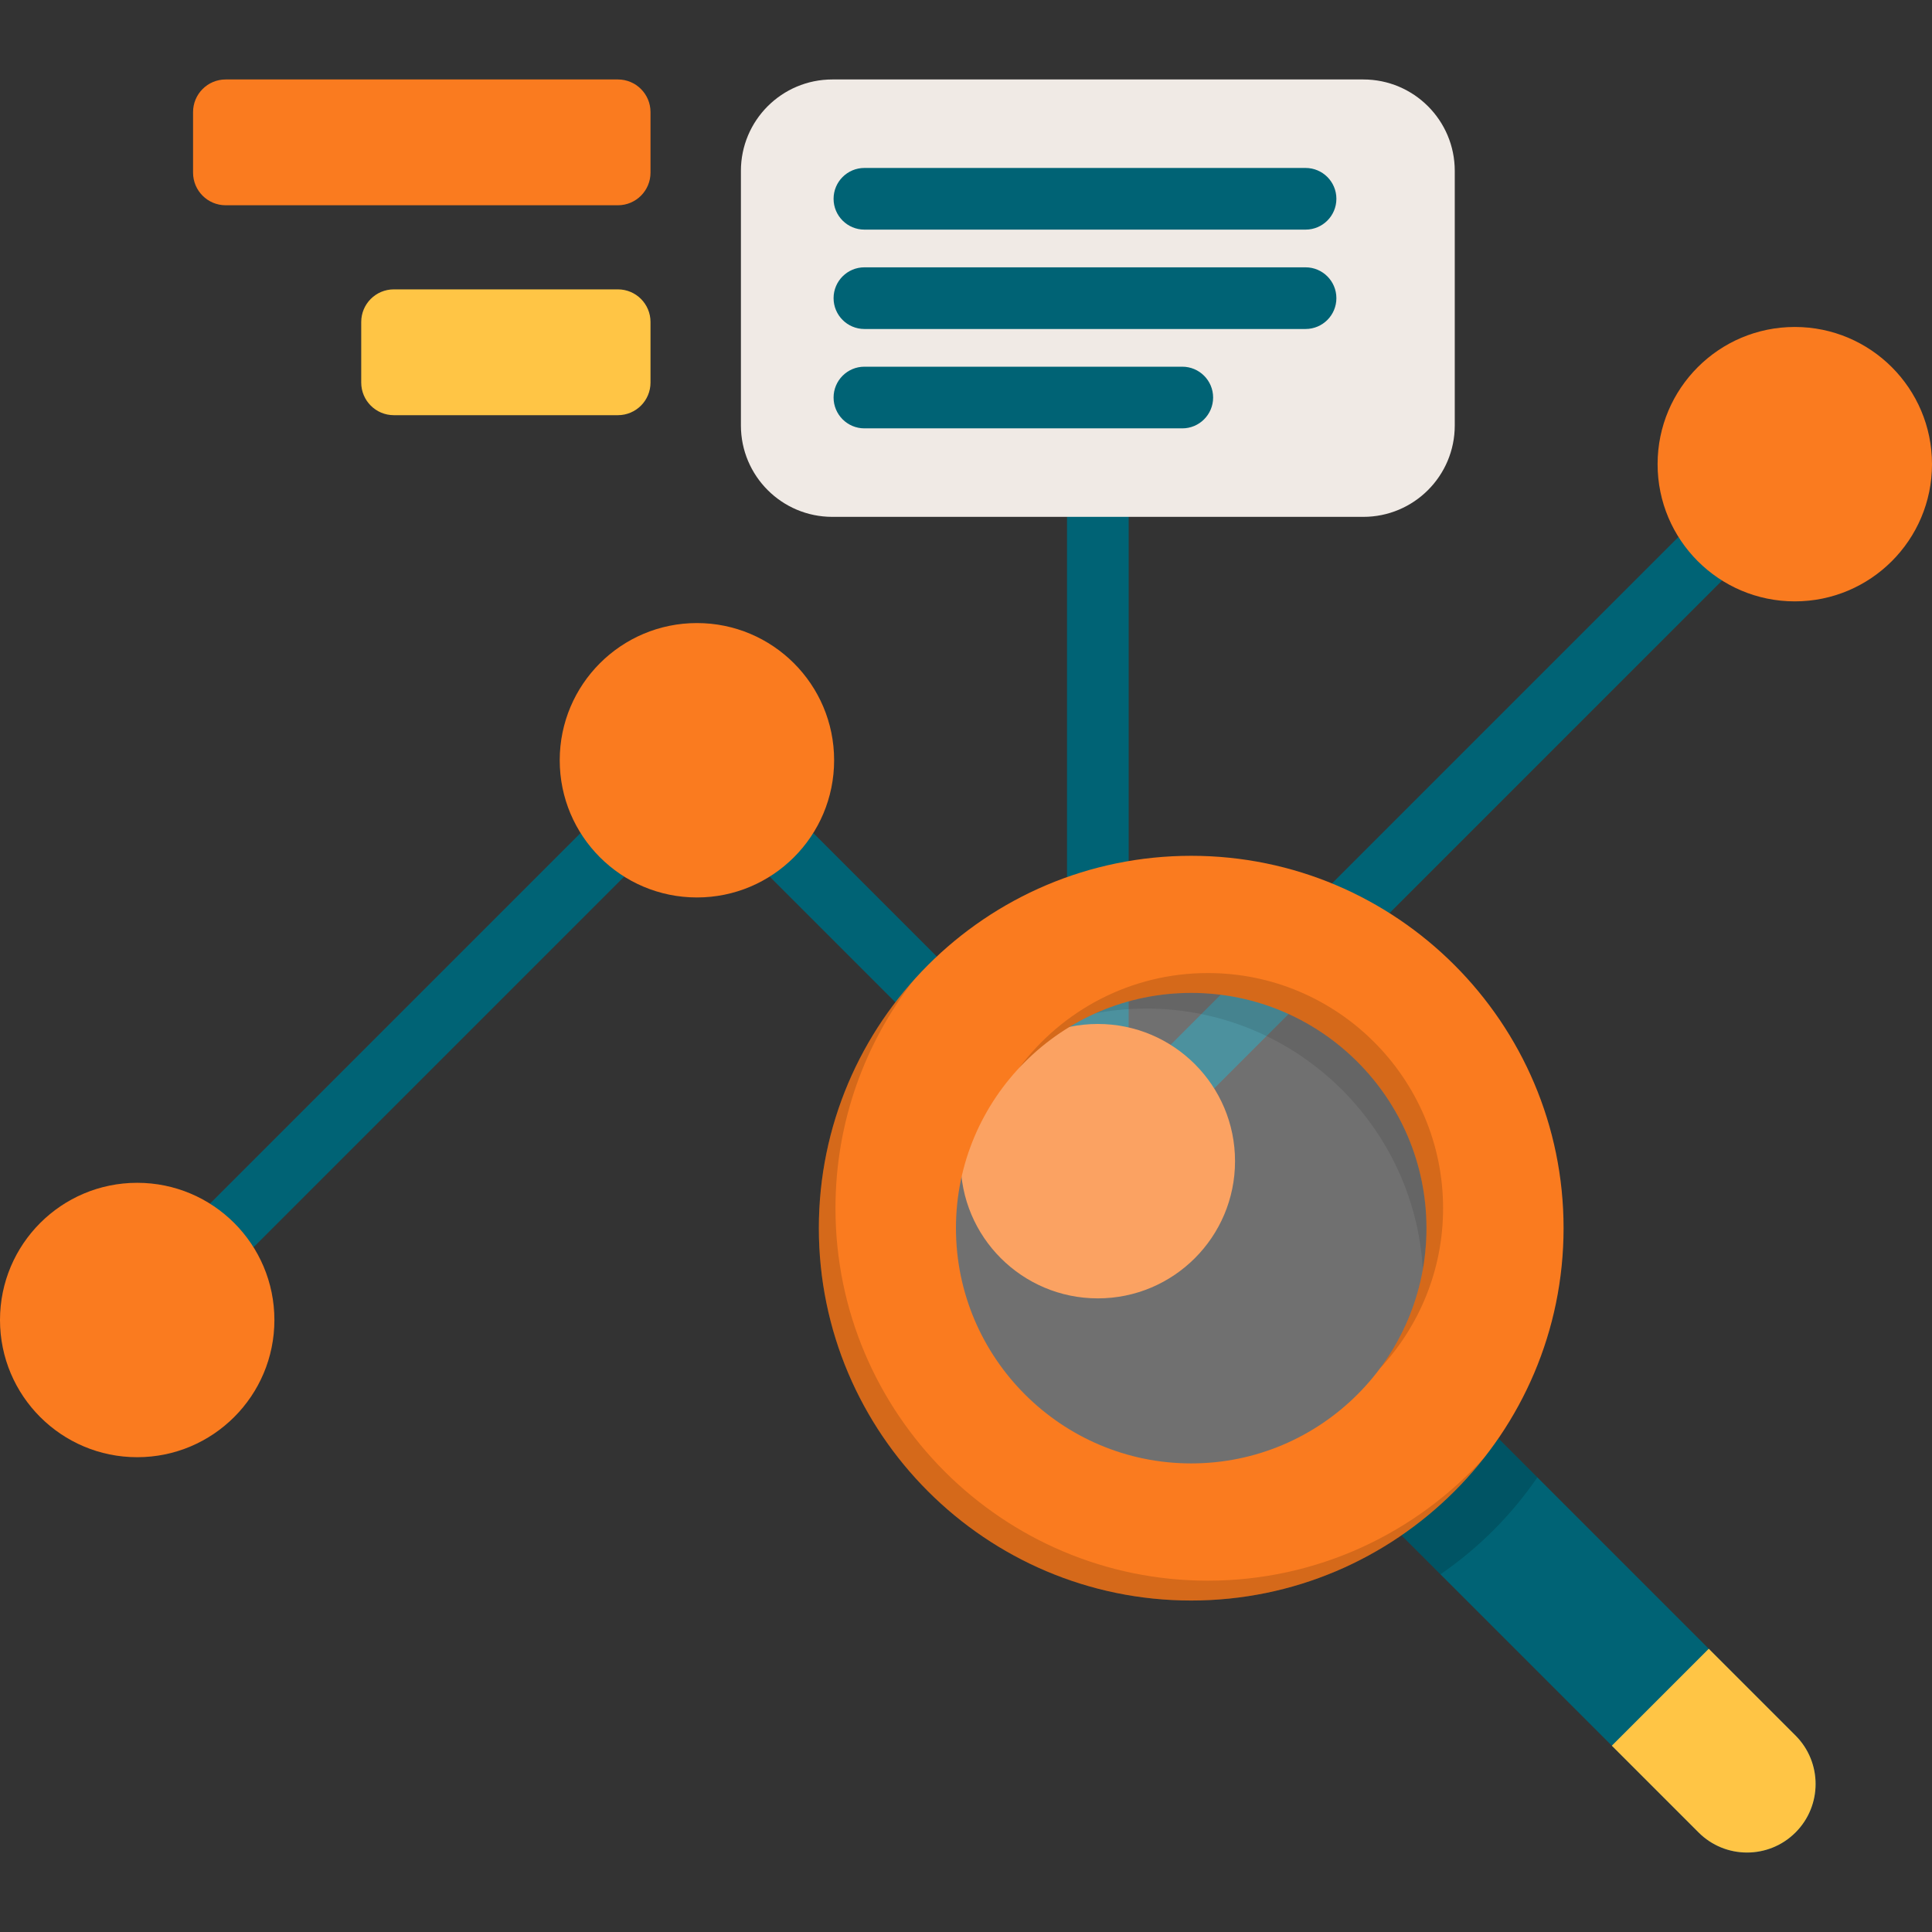 <?xml version="1.0"?>
<svg xmlns="http://www.w3.org/2000/svg" xmlns:xlink="http://www.w3.org/1999/xlink" xmlns:svgjs="http://svgjs.com/svgjs" version="1.1" width="512" height="512" x="0" y="0" viewBox="0 0 511.995 511.995" style="enable-background:new 0 0 512 512" xml:space="preserve" class=""><rect x="0" y="0" width="511.995" height="511.995" fill="#333333" stroke="none"/><g>
<path xmlns="http://www.w3.org/2000/svg" style="" d="M290.936,279.745c-4.512,0-8.17-3.658-8.17-8.17V136.972c0-4.512,3.658-8.17,8.17-8.17  c4.512,0,8.17,3.658,8.17,8.17v134.602C299.106,276.087,295.448,279.745,290.936,279.745z" fill="#006375" data-original="#006375"/>
<path xmlns="http://www.w3.org/2000/svg" style="" d="M361.296,136.972H220.575c-13.381,0-24.228-10.848-24.228-24.228V45.287  c0-13.381,10.848-24.228,24.228-24.228h140.721c13.381,0,24.228,10.848,24.228,24.228v67.457  C385.525,126.125,374.677,136.972,361.296,136.972z" fill="#f0eae5" data-original="#f0eae5"/>
<g xmlns="http://www.w3.org/2000/svg">
	<path style="" d="M345.983,60.851H229.075c-4.512,0-8.17-3.658-8.17-8.17s3.658-8.17,8.17-8.17h116.908   c4.512,0,8.17,3.658,8.17,8.17S350.495,60.851,345.983,60.851z" fill="#006375" data-original="#006375"/>
	<path style="" d="M345.983,87.185H229.075c-4.512,0-8.17-3.658-8.17-8.17s3.658-8.17,8.17-8.17h116.908   c4.512,0,8.17,3.658,8.17,8.17C354.153,83.528,350.495,87.185,345.983,87.185z" fill="#006375" data-original="#006375"/>
	<path style="" d="M313.315,113.519h-84.239c-4.512,0-8.17-3.658-8.17-8.17s3.658-8.17,8.17-8.17h84.239   c4.512,0,8.17,3.658,8.17,8.17S317.828,113.519,313.315,113.519z" fill="#006375" data-original="#006375"/>
	<path style="" d="M36.359,357.981c-2.092,0-4.182-0.797-5.777-2.393c-3.191-3.191-3.191-8.364,0-11.554   l148.336-148.337c1.532-1.533,3.61-2.393,5.777-2.393s4.245,0.861,5.777,2.393l100.464,100.464l178.927-178.927   c3.191-3.191,8.364-3.191,11.554,0c3.191,3.191,3.191,8.364,0,11.554L296.713,313.493c-1.532,1.533-3.61,2.393-5.777,2.393   s-4.245-0.861-5.777-2.393L184.695,213.029L42.136,355.588C40.542,357.184,38.45,357.981,36.359,357.981z" fill="#006375" data-original="#006375"/>
</g>
<circle xmlns="http://www.w3.org/2000/svg" style="" cx="36.359" cy="349.812" r="36.359" fill="#fa7b1f" data-original="#72d9e8" class=""/>
<circle xmlns="http://www.w3.org/2000/svg" style="" cx="290.935" cy="307.719" r="36.359" fill="#fa7b1f" data-original="#dc6c84" class=""/>
<g xmlns="http://www.w3.org/2000/svg">
	<circle style="" cx="184.69" cy="201.474" r="36.359" fill="#fa7b1f" data-original="#72d9e8" class=""/>
	<circle style="" cx="475.635" cy="123.008" r="36.359" fill="#fa7b1f" data-original="#72d9e8" class=""/>
</g>
<path xmlns="http://www.w3.org/2000/svg" style="opacity:0.3;enable-background:new    ;" d="M315.68,407.317c-45.129,0-81.844-36.716-81.844-81.844  s36.716-81.844,81.844-81.844c45.13,0,81.844,36.716,81.844,81.844C397.526,370.601,360.81,407.317,315.68,407.317z" fill="#ffffff" data-original="#ffffff"/>
<path xmlns="http://www.w3.org/2000/svg" style="opacity:0.1;enable-background:new    ;" d="M315.68,243.627c-42.272,0-77.161,32.216-81.408,73.386  c9.879-28.895,37.284-49.738,69.484-49.738c40.488,0,73.428,32.94,73.428,73.427c0,25.915-13.507,48.719-33.838,61.792  c31.554-11.369,54.179-41.598,54.179-77.022C397.526,280.343,360.81,243.627,315.68,243.627z" fill="#000000" data-original="#000000" class=""/>
<path xmlns="http://www.w3.org/2000/svg" style="" d="M462.98,490.937c-4.649,0-9.299-1.773-12.846-5.32l-84.893-84.894c-7.095-7.094-7.095-18.596,0-25.69  c7.094-7.095,18.596-7.095,25.69,0l84.894,84.892c7.094,7.095,7.094,18.597,0,25.691  C472.278,489.164,467.629,490.937,462.98,490.937z" fill="#006375" data-original="#006375"/>
<path xmlns="http://www.w3.org/2000/svg" style="opacity:0.15;enable-background:new    ;" d="M390.932,375.032c-3.497-3.497-8.063-5.262-12.646-5.312  c-4.769,7.325-11.031,13.586-18.356,18.356c0.05,4.583,1.815,9.151,5.312,12.646l16.483,16.483  c10.061-6.908,18.783-15.629,25.69-25.69L390.932,375.032z" fill="#000000" data-original="#000000" class=""/>
<path xmlns="http://www.w3.org/2000/svg" style="" d="M315.68,424.151c-54.411,0-98.678-44.267-98.678-98.679c0-54.411,44.267-98.678,98.678-98.678  c54.412,0,98.679,44.267,98.679,98.678C414.36,379.884,370.093,424.151,315.68,424.151z M315.68,263.125  c-34.378,0-62.346,27.968-62.346,62.346s27.968,62.346,62.346,62.346s62.346-27.968,62.346-62.346S350.058,263.125,315.68,263.125z" fill="#fa7b1f" data-original="#00b7cf" class=""/>
<path xmlns="http://www.w3.org/2000/svg" style="opacity:0.15;enable-background:new    ;" d="M315.68,263.125c34.378,0,62.346,27.968,62.346,62.346  c0,13.93-4.594,26.805-12.343,37.196c10.378-11.14,16.746-26.064,16.746-42.454c0-34.378-27.968-62.346-62.346-62.346  c-20.448,0-38.627,9.897-50.004,25.15C281.47,270.792,297.693,263.125,315.68,263.125z M320.084,418.892  c-54.411,0-98.678-44.267-98.678-98.679c0-22.813,7.785-43.84,20.833-60.572c-15.681,17.477-25.236,40.558-25.236,65.831  c0,54.412,44.267,98.679,98.678,98.679c31.599,0,59.774-14.932,77.847-38.108C375.448,406.193,349.223,418.892,320.084,418.892z" fill="#000000" data-original="#000000" class=""/>
<path xmlns="http://www.w3.org/2000/svg" style="" d="M172.39,85.327v16.057c0,4.772-3.869,8.642-8.642,8.642h-59.379c-4.772,0-8.642-3.869-8.642-8.642  V85.327c0-4.772,3.869-8.642,8.642-8.642h59.379C168.52,76.686,172.39,80.555,172.39,85.327z" fill="#ffc545" data-original="#ffc545" class=""/>
<path xmlns="http://www.w3.org/2000/svg" style="" d="M172.39,29.699v16.056c0,4.772-3.869,8.642-8.642,8.642H59.805c-4.772,0-8.642-3.869-8.642-8.642  V29.699c0-4.772,3.869-8.642,8.642-8.642h103.943C168.52,21.058,172.39,24.927,172.39,29.699z" fill="#fa7b1f" data-original="#dc6c84" class=""/>
<path xmlns="http://www.w3.org/2000/svg" style="" d="M475.826,459.925l-22.991-22.991l-25.691,25.691l22.991,22.991c3.548,3.547,8.196,5.32,12.846,5.32  s9.298-1.773,12.846-5.32C482.92,478.522,482.92,467.019,475.826,459.925z" fill="#ffc545" data-original="#ffc545" class=""/>
<g xmlns="http://www.w3.org/2000/svg">
</g>
<g xmlns="http://www.w3.org/2000/svg">
</g>
<g xmlns="http://www.w3.org/2000/svg">
</g>
<g xmlns="http://www.w3.org/2000/svg">
</g>
<g xmlns="http://www.w3.org/2000/svg">
</g>
<g xmlns="http://www.w3.org/2000/svg">
</g>
<g xmlns="http://www.w3.org/2000/svg">
</g>
<g xmlns="http://www.w3.org/2000/svg">
</g>
<g xmlns="http://www.w3.org/2000/svg">
</g>
<g xmlns="http://www.w3.org/2000/svg">
</g>
<g xmlns="http://www.w3.org/2000/svg">
</g>
<g xmlns="http://www.w3.org/2000/svg">
</g>
<g xmlns="http://www.w3.org/2000/svg">
</g>
<g xmlns="http://www.w3.org/2000/svg">
</g>
<g xmlns="http://www.w3.org/2000/svg">
</g>
</g></svg>
